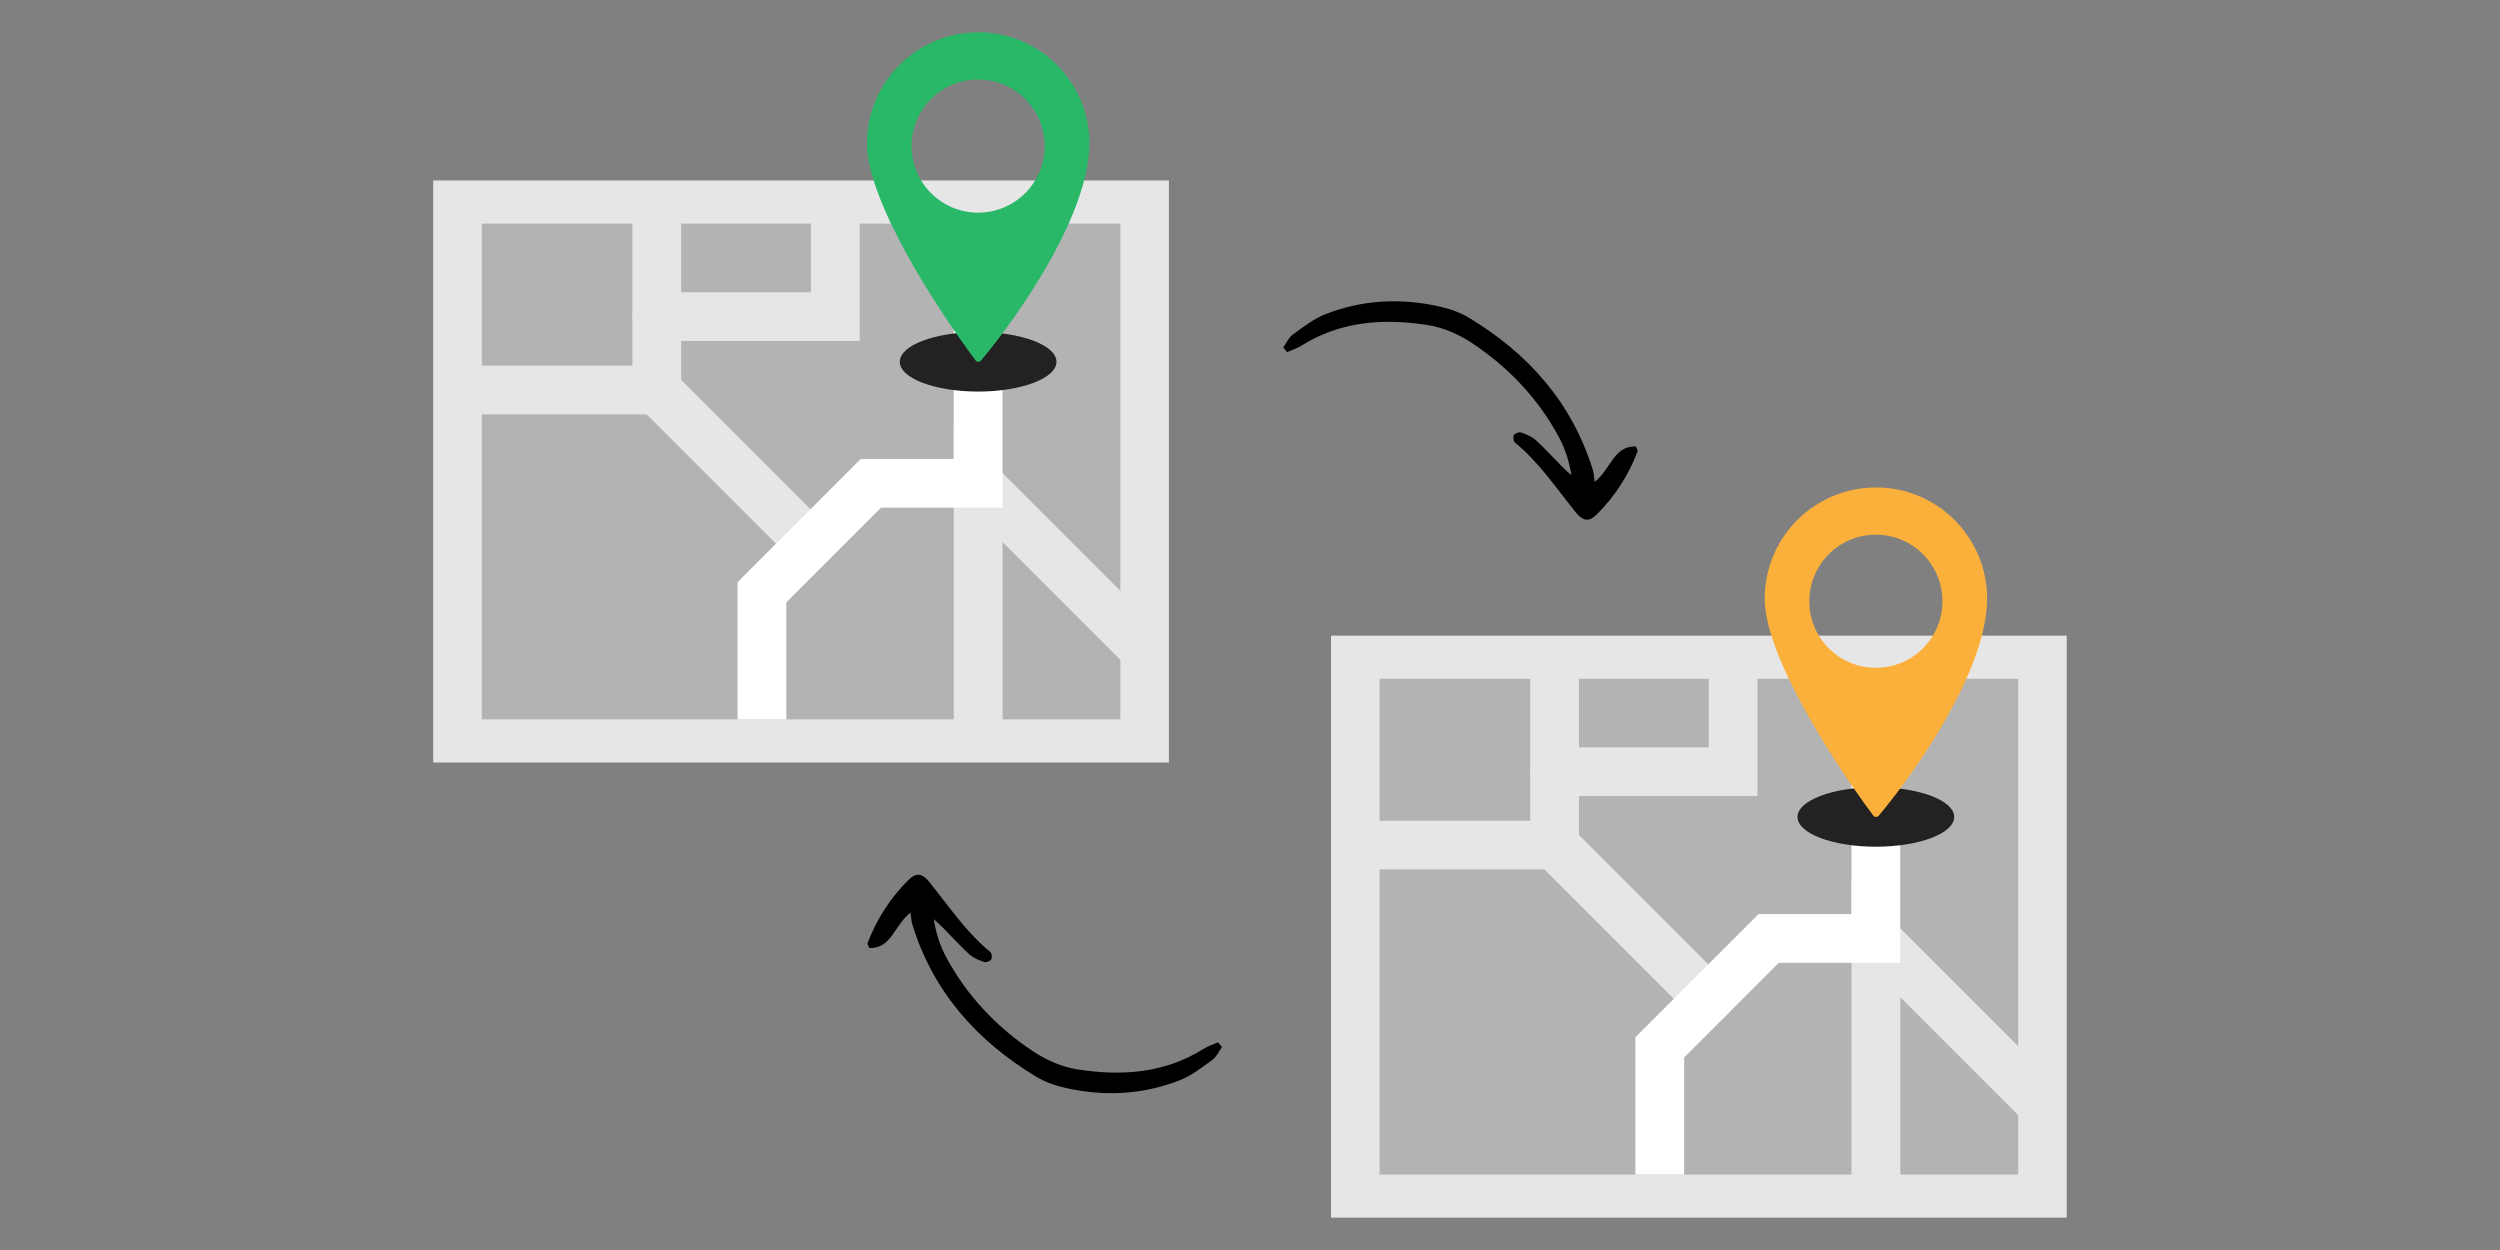 <?xml version="1.0" encoding="UTF-8"?>
<svg xmlns="http://www.w3.org/2000/svg" id="a" viewBox="0 0 320 160">
  <rect x="0" y="0" width="320" height="160" fill="#808080" stroke="none"/>
  <rect x="170.37" y="81.36" width="94.17" height="74.5" style="fill:#e6e6e6;"></rect>
  <rect x="176.59" y="86.88" width="81.74" height="63.46" style="fill:#b3b3b3;"></rect>
  <path d="M202.11,111.29h-25.52c-1.72,0-3.12-1.4-3.12-3.12s1.4-3.12,3.12-3.12h19.28v-18.17c0-1.72,1.4-3.12,3.12-3.12s3.12,1.4,3.12,3.12v24.41Z" style="fill:#e6e6e6;"></path>
  <path d="M224.96,101.9h-25.97c-1.72,0-3.12-1.4-3.12-3.12s1.4-3.12,3.12-3.12h19.73v-8.78c0-1.72,1.4-3.12,3.12-3.12s3.12,1.4,3.12,3.12v15.02Z" style="fill:#e6e6e6;"></path>
  <path d="M218.67,130.97c-.8,0-1.6-.3-2.21-.91l-19.67-19.67c-1.22-1.22-1.22-3.19,0-4.41,1.22-1.22,3.19-1.22,4.41,0l19.67,19.67c1.22,1.22,1.22,3.19,0,4.41-.61.61-1.41.91-2.21.91Z" style="fill:#e6e6e6;"></path>
  <path d="M240.11,153.46c-1.72,0-3.12-1.4-3.12-3.12v-37.76l25.82,25.82c1.22,1.22,1.22,3.19,0,4.41-1.22,1.22-3.19,1.22-4.41,0l-15.16-15.16v22.69c0,1.72-1.4,3.12-3.12,3.12Z" style="fill:#e6e6e6;"></path>
  <polygon points="215.57 150.34 209.33 150.34 209.33 132.77 225.1 117 236.99 117 236.99 86.88 243.23 86.88 243.23 123.24 227.68 123.24 215.57 135.36 215.57 150.34" style="fill:#fff;"></polygon>
  <ellipse cx="240.11" cy="104.57" rx="10.03" ry="3.81" style="fill:#232121;"></ellipse>
  <path d="M240.11,62.4c-7.86,0-14.23,6.37-14.23,14.23,0,7.15,8.47,20.47,13.89,27.75.18.24.53.25.72.02,5.4-6.46,13.86-19.01,13.86-27.78,0-7.86-6.37-14.23-14.23-14.23ZM240.11,85.48c-4.7,0-8.52-3.81-8.52-8.52s3.81-8.52,8.52-8.52,8.52,3.81,8.52,8.52-3.81,8.52-8.52,8.52Z" style="fill:#fbb03b;"></path>
  <rect x="55.45" y="23.1" width="94.17" height="74.5" style="fill:#e6e6e6;"></rect>
  <rect x="61.67" y="28.62" width="81.74" height="63.46" style="fill:#b3b3b3;"></rect>
  <path d="M87.19,53.04h-25.52c-1.72,0-3.12-1.4-3.12-3.12s1.4-3.12,3.12-3.12h19.28v-18.17c0-1.72,1.4-3.12,3.12-3.12s3.12,1.4,3.12,3.12v24.41Z" style="fill:#e6e6e6;"></path>
  <path d="M110.04,43.64h-25.97c-1.72,0-3.12-1.4-3.12-3.12s1.4-3.12,3.12-3.12h19.73v-8.78c0-1.72,1.4-3.12,3.12-3.12s3.12,1.4,3.12,3.12v15.02Z" style="fill:#e6e6e6;"></path>
  <path d="M103.75,72.71c-.8,0-1.6-.3-2.21-.91l-19.67-19.67c-1.22-1.22-1.22-3.19,0-4.41,1.22-1.22,3.19-1.22,4.41,0l19.67,19.67c1.22,1.22,1.22,3.19,0,4.41-.61.61-1.41.91-2.21.91Z" style="fill:#e6e6e6;"></path>
  <path d="M125.2,95.2c-1.72,0-3.12-1.4-3.12-3.12v-37.76l25.82,25.82c1.22,1.22,1.22,3.19,0,4.41-1.22,1.22-3.19,1.22-4.41,0l-15.16-15.16v22.69c0,1.72-1.4,3.12-3.12,3.12Z" style="fill:#e6e6e6;"></path>
  <polygon points="100.65 92.08 94.41 92.08 94.41 74.51 110.18 58.74 122.08 58.74 122.08 28.62 128.32 28.62 128.32 64.98 112.77 64.98 100.65 77.1 100.65 92.08" style="fill:#fff;"></polygon>
  <ellipse cx="125.2" cy="46.31" rx="10.03" ry="3.81" style="fill:#232121;"></ellipse>
  <path d="M125.2,4.14c-7.86,0-14.23,6.37-14.23,14.23,0,7.15,8.47,20.47,13.89,27.75.18.24.53.25.72.02,5.4-6.46,13.86-19.01,13.86-27.78,0-7.86-6.37-14.23-14.23-14.23ZM125.2,27.22c-4.7,0-8.52-3.81-8.52-8.52s3.81-8.52,8.52-8.52,8.52,3.81,8.52,8.52-3.81,8.52-8.52,8.52Z" style="fill:#28b868;"></path>
  <path d="M164.76,45.07c.61-.27,1.27-.48,1.83-.83,5.02-3.15,10.54-3.51,16.17-2.63,1.94.3,3.94,1.17,5.59,2.26,4.72,3.12,8.56,7.15,11.24,12.18.77,1.45,1.27,3.04,1.55,4.79-.4-.37-.81-.72-1.19-1.11-1.12-1.13-2.19-2.32-3.36-3.39-.51-.47-1.23-.75-1.9-.99-.25-.09-.76.12-.91.34-.14.21-.07.79.12.94,3.12,2.56,5.33,5.9,7.83,8.99.88,1.08,1.66,1.2,2.59.29,2.36-2.31,4.1-5.04,5.29-8.13.04-.1-.08-.27-.21-.64-2.86-.08-3.18,2.89-5.28,4.54-.1-.64-.11-1.12-.25-1.57-2.67-8.6-8.25-14.85-15.83-19.43-1.15-.7-2.51-1.16-3.84-1.46-4.93-1.1-9.82-.85-14.53.99-1.52.59-2.87,1.66-4.21,2.63-.52.38-.81,1.07-1.21,1.63.16.2.32.39.49.59Z"></path>
  <path d="M155.9,133.42c-.61.27-1.27.48-1.83.83-5.02,3.15-10.54,3.51-16.17,2.63-1.94-.3-3.94-1.17-5.59-2.26-4.72-3.12-8.56-7.15-11.24-12.18-.77-1.45-1.27-3.04-1.55-4.79.4.37.81.72,1.19,1.11,1.12,1.13,2.19,2.32,3.36,3.39.51.47,1.23.75,1.9.99.25.09.76-.12.91-.34.14-.21.07-.79-.12-.94-3.12-2.56-5.33-5.9-7.83-8.99-.88-1.08-1.66-1.2-2.59-.29-2.36,2.31-4.1,5.04-5.29,8.13-.04.1.08.27.21.64,2.86.08,3.18-2.89,5.28-4.54.1.64.11,1.12.25,1.57,2.67,8.6,8.25,14.85,15.83,19.43,1.15.7,2.51,1.16,3.84,1.46,4.93,1.1,9.82.85,14.53-.99,1.52-.59,2.87-1.66,4.21-2.63.52-.38.81-1.07,1.21-1.63-.16-.2-.32-.39-.49-.59Z"></path>
</svg>
